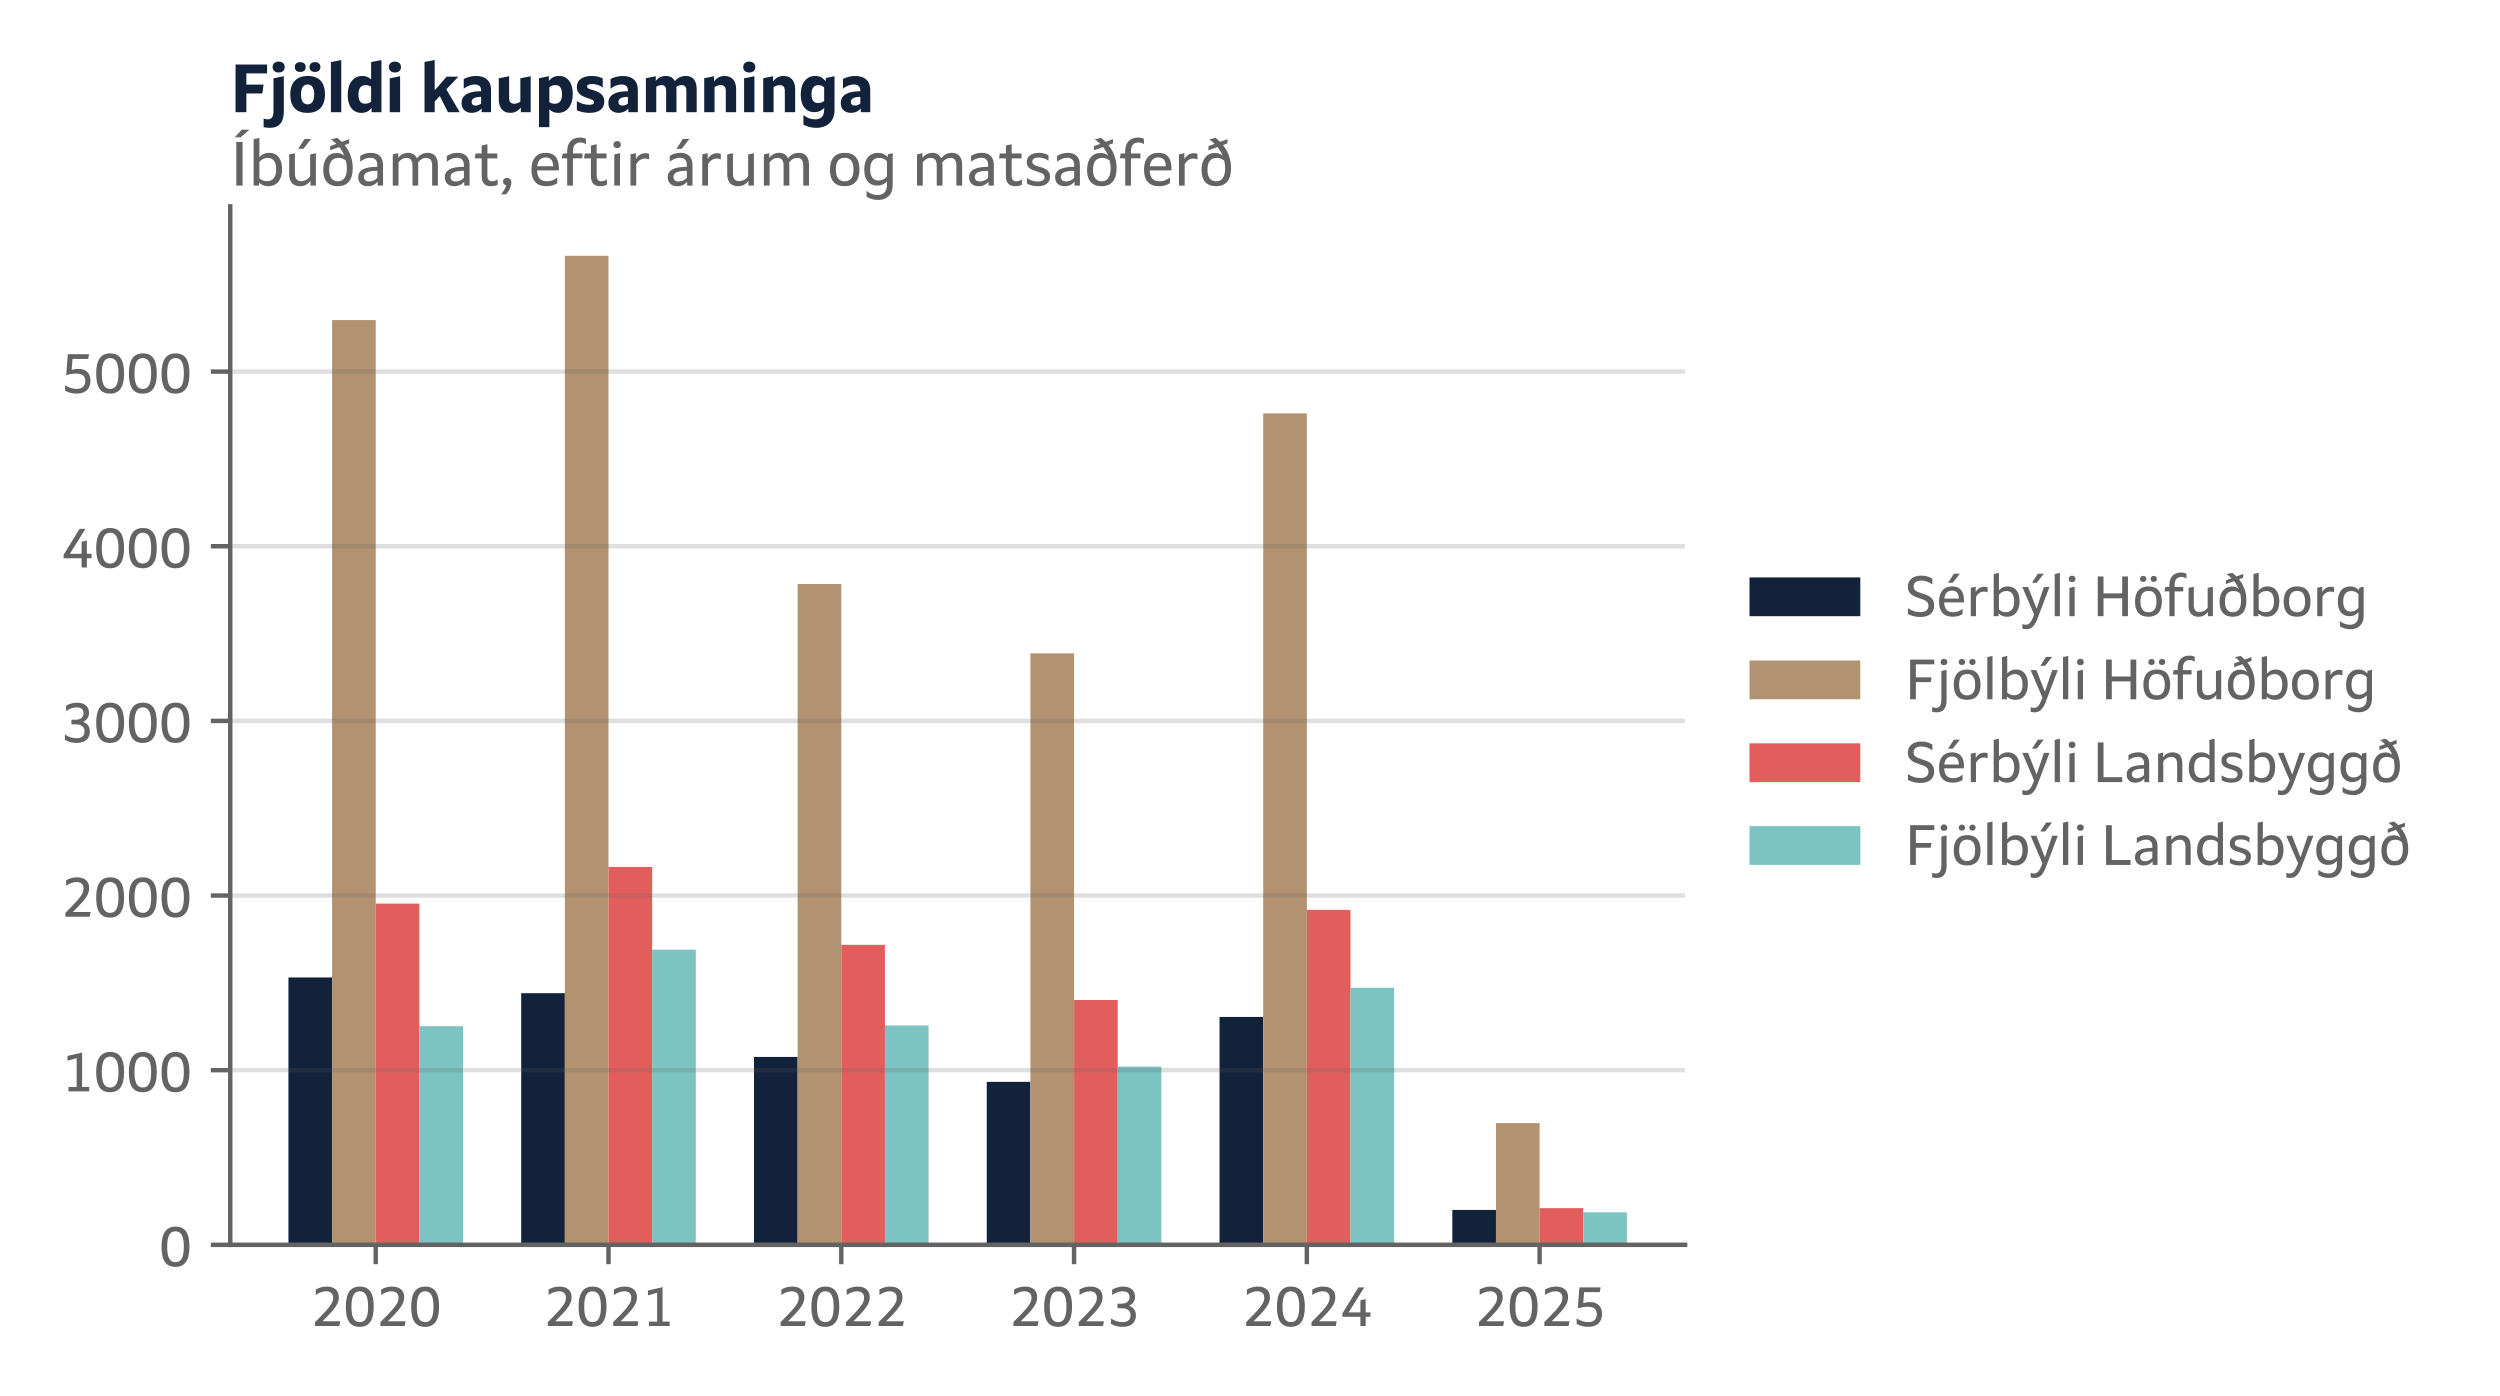 <?xml version="1.0" encoding="utf-8" standalone="no"?>
<!DOCTYPE svg PUBLIC "-//W3C//DTD SVG 1.1//EN"
  "http://www.w3.org/Graphics/SVG/1.1/DTD/svg11.dtd">
<svg xmlns:xlink="http://www.w3.org/1999/xlink" width="451.274pt" height="252pt" viewBox="0 0 451.274 252" xmlns="http://www.w3.org/2000/svg" version="1.1">
 <defs>
  <style type="text/css">*{stroke-linejoin: round; stroke-linecap: butt}</style>
 </defs>
 <g id="figure_1">
  <g id="patch_1">
   <path d="M 0 252 
L 451.274 252 
L 451.274 0 
L 0 0 
z
" style="fill: #ffffff"/>
  </g>
  <g id="axes_1">
   <g id="patch_2">
    <path d="M 41.56 224.705 
L 304.177 224.705 
L 304.177 37.25 
L 41.56 37.25 
z
" style="fill: #ffffff"/>
   </g>
   <g id="patch_3">
    <path d="M 52.065 224.705 
L 59.943 224.705 
L 59.943 176.44 
L 52.065 176.44 
z
" clip-path="url(#p826e4d3d9c)" style="fill: #11223a"/>
   </g>
   <g id="patch_4">
    <path d="M 94.083 224.705 
L 101.962 224.705 
L 101.962 179.277 
L 94.083 179.277 
z
" clip-path="url(#p826e4d3d9c)" style="fill: #11223a"/>
   </g>
   <g id="patch_5">
    <path d="M 136.102 224.705 
L 143.981 224.705 
L 143.981 190.784 
L 136.102 190.784 
z
" clip-path="url(#p826e4d3d9c)" style="fill: #11223a"/>
   </g>
   <g id="patch_6">
    <path d="M 178.121 224.705 
L 185.999 224.705 
L 185.999 195.292 
L 178.121 195.292 
z
" clip-path="url(#p826e4d3d9c)" style="fill: #11223a"/>
   </g>
   <g id="patch_7">
    <path d="M 220.14 224.705 
L 228.018 224.705 
L 228.018 183.564 
L 220.14 183.564 
z
" clip-path="url(#p826e4d3d9c)" style="fill: #11223a"/>
   </g>
   <g id="patch_8">
    <path d="M 262.158 224.705 
L 270.037 224.705 
L 270.037 218.4 
L 262.158 218.4 
z
" clip-path="url(#p826e4d3d9c)" style="fill: #11223a"/>
   </g>
   <g id="patch_9">
    <path d="M 59.943 224.705 
L 67.822 224.705 
L 67.822 57.778 
L 59.943 57.778 
z
" clip-path="url(#p826e4d3d9c)" style="fill: #b39271"/>
   </g>
   <g id="patch_10">
    <path d="M 101.962 224.705 
L 109.84 224.705 
L 109.84 46.176 
L 101.962 46.176 
z
" clip-path="url(#p826e4d3d9c)" style="fill: #b39271"/>
   </g>
   <g id="patch_11">
    <path d="M 143.981 224.705 
L 151.859 224.705 
L 151.859 105.413 
L 143.981 105.413 
z
" clip-path="url(#p826e4d3d9c)" style="fill: #b39271"/>
   </g>
   <g id="patch_12">
    <path d="M 185.999 224.705 
L 193.878 224.705 
L 193.878 117.928 
L 185.999 117.928 
z
" clip-path="url(#p826e4d3d9c)" style="fill: #b39271"/>
   </g>
   <g id="patch_13">
    <path d="M 228.018 224.705 
L 235.897 224.705 
L 235.897 74.612 
L 228.018 74.612 
z
" clip-path="url(#p826e4d3d9c)" style="fill: #b39271"/>
   </g>
   <g id="patch_14">
    <path d="M 270.037 224.705 
L 277.915 224.705 
L 277.915 202.732 
L 270.037 202.732 
z
" clip-path="url(#p826e4d3d9c)" style="fill: #b39271"/>
   </g>
   <g id="patch_15">
    <path d="M 67.822 224.705 
L 75.7 224.705 
L 75.7 163.104 
L 67.822 163.104 
z
" clip-path="url(#p826e4d3d9c)" style="fill: #e25e5c"/>
   </g>
   <g id="patch_16">
    <path d="M 109.84 224.705 
L 117.719 224.705 
L 117.719 156.484 
L 109.84 156.484 
z
" clip-path="url(#p826e4d3d9c)" style="fill: #e25e5c"/>
   </g>
   <g id="patch_17">
    <path d="M 151.859 224.705 
L 159.738 224.705 
L 159.738 170.544 
L 151.859 170.544 
z
" clip-path="url(#p826e4d3d9c)" style="fill: #e25e5c"/>
   </g>
   <g id="patch_18">
    <path d="M 193.878 224.705 
L 201.756 224.705 
L 201.756 180.506 
L 193.878 180.506 
z
" clip-path="url(#p826e4d3d9c)" style="fill: #e25e5c"/>
   </g>
   <g id="patch_19">
    <path d="M 235.897 224.705 
L 243.775 224.705 
L 243.775 164.239 
L 235.897 164.239 
z
" clip-path="url(#p826e4d3d9c)" style="fill: #e25e5c"/>
   </g>
   <g id="patch_20">
    <path d="M 277.915 224.705 
L 285.794 224.705 
L 285.794 218.085 
L 277.915 218.085 
z
" clip-path="url(#p826e4d3d9c)" style="fill: #e25e5c"/>
   </g>
   <g id="patch_21">
    <path d="M 75.7 224.705 
L 83.579 224.705 
L 83.579 185.235 
L 75.7 185.235 
z
" clip-path="url(#p826e4d3d9c)" style="fill: #7cc3c2"/>
   </g>
   <g id="patch_22">
    <path d="M 117.719 224.705 
L 125.597 224.705 
L 125.597 171.427 
L 117.719 171.427 
z
" clip-path="url(#p826e4d3d9c)" style="fill: #7cc3c2"/>
   </g>
   <g id="patch_23">
    <path d="M 159.738 224.705 
L 167.616 224.705 
L 167.616 185.109 
L 159.738 185.109 
z
" clip-path="url(#p826e4d3d9c)" style="fill: #7cc3c2"/>
   </g>
   <g id="patch_24">
    <path d="M 201.756 224.705 
L 209.635 224.705 
L 209.635 192.518 
L 201.756 192.518 
z
" clip-path="url(#p826e4d3d9c)" style="fill: #7cc3c2"/>
   </g>
   <g id="patch_25">
    <path d="M 243.775 224.705 
L 251.654 224.705 
L 251.654 178.3 
L 243.775 178.3 
z
" clip-path="url(#p826e4d3d9c)" style="fill: #7cc3c2"/>
   </g>
   <g id="patch_26">
    <path d="M 285.794 224.705 
L 293.672 224.705 
L 293.672 218.841 
L 285.794 218.841 
z
" clip-path="url(#p826e4d3d9c)" style="fill: #7cc3c2"/>
   </g>
   <g id="matplotlib.axis_1">
    <g id="xtick_1">
     <g id="line2d_1">
      <defs>
       <path id="mf4b6a0bb3c" d="M 0 0 
L 0 3.5 
" style="stroke: #636363; stroke-width: 0.8"/>
      </defs>
      <g>
       <use xlink:href="#mf4b6a0bb3c" x="67.822" y="224.705" style="fill: #636363; stroke: #636363; stroke-width: 0.8"/>
      </g>
     </g>
     <g id="text_1">
      <!-- 2020 -->
      <g style="fill: #636363" transform="translate(56.022 239.355) scale(0.1 -0.1)">
       <defs>
        <path id="Setimo-Regular-32" d="M 3213 3238 
Q 3213 2893 3062 2553 
Q 2912 2214 2525 1750 
Q 2138 1286 1363 531 
L 3366 531 
L 3270 0 
L 531 0 
L 531 442 
Q 1370 1274 1795 1747 
Q 2221 2221 2397 2541 
Q 2573 2861 2573 3194 
Q 2573 3539 2365 3728 
Q 2157 3917 1779 3917 
Q 1498 3917 1190 3805 
Q 883 3693 614 3494 
L 614 4115 
Q 1184 4448 1843 4448 
Q 2496 4448 2854 4131 
Q 3213 3814 3213 3238 
z
" transform="scale(0.016)"/>
        <path id="Setimo-Regular-30" d="M 3462 2176 
Q 3462 1030 3072 467 
Q 2682 -96 1882 -96 
Q 1069 -96 691 454 
Q 314 1005 314 2176 
Q 314 3322 707 3885 
Q 1101 4448 1894 4448 
Q 2701 4448 3081 3897 
Q 3462 3347 3462 2176 
z
M 2829 2176 
Q 2829 3072 2601 3494 
Q 2374 3917 1888 3917 
Q 1402 3917 1174 3494 
Q 947 3072 947 2176 
Q 947 1280 1174 857 
Q 1402 435 1888 435 
Q 2374 435 2601 857 
Q 2829 1280 2829 2176 
z
" transform="scale(0.016)"/>
       </defs>
       <use xlink:href="#Setimo-Regular-32"/>
       <use xlink:href="#Setimo-Regular-30" transform="translate(59 0)"/>
       <use xlink:href="#Setimo-Regular-32" transform="translate(118 0)"/>
       <use xlink:href="#Setimo-Regular-30" transform="translate(177 0)"/>
      </g>
     </g>
    </g>
    <g id="xtick_2">
     <g id="line2d_2">
      <g>
       <use xlink:href="#mf4b6a0bb3c" x="109.84" y="224.705" style="fill: #636363; stroke: #636363; stroke-width: 0.8"/>
      </g>
     </g>
     <g id="text_2">
      <!-- 2021 -->
      <g style="fill: #636363" transform="translate(98.04 239.355) scale(0.1 -0.1)">
       <defs>
        <path id="Setimo-Regular-31" d="M 762 4000 
L 2413 4384 
L 2413 493 
L 3213 493 
L 3213 0 
L 877 0 
L 877 493 
L 1798 493 
L 1798 3750 
L 762 3456 
L 762 4000 
z
" transform="scale(0.016)"/>
       </defs>
       <use xlink:href="#Setimo-Regular-32"/>
       <use xlink:href="#Setimo-Regular-30" transform="translate(59 0)"/>
       <use xlink:href="#Setimo-Regular-32" transform="translate(118 0)"/>
       <use xlink:href="#Setimo-Regular-31" transform="translate(177 0)"/>
      </g>
     </g>
    </g>
    <g id="xtick_3">
     <g id="line2d_3">
      <g>
       <use xlink:href="#mf4b6a0bb3c" x="151.859" y="224.705" style="fill: #636363; stroke: #636363; stroke-width: 0.8"/>
      </g>
     </g>
     <g id="text_3">
      <!-- 2022 -->
      <g style="fill: #636363" transform="translate(140.059 239.355) scale(0.1 -0.1)">
       <use xlink:href="#Setimo-Regular-32"/>
       <use xlink:href="#Setimo-Regular-30" transform="translate(59 0)"/>
       <use xlink:href="#Setimo-Regular-32" transform="translate(118 0)"/>
       <use xlink:href="#Setimo-Regular-32" transform="translate(177 0)"/>
      </g>
     </g>
    </g>
    <g id="xtick_4">
     <g id="line2d_4">
      <g>
       <use xlink:href="#mf4b6a0bb3c" x="193.878" y="224.705" style="fill: #636363; stroke: #636363; stroke-width: 0.8"/>
      </g>
     </g>
     <g id="text_4">
      <!-- 2023 -->
      <g style="fill: #636363" transform="translate(182.078 239.355) scale(0.1 -0.1)">
       <defs>
        <path id="Setimo-Regular-33" d="M 3194 3302 
Q 3194 2605 2522 2285 
Q 3290 2010 3290 1190 
Q 3290 582 2890 243 
Q 2490 -96 1773 -96 
Q 1075 -96 474 243 
L 474 864 
Q 730 666 1085 550 
Q 1440 435 1786 435 
Q 2221 435 2454 633 
Q 2688 832 2688 1203 
Q 2688 1581 2438 1789 
Q 2189 1997 1722 1997 
L 1210 1997 
L 1210 2522 
L 1658 2522 
Q 2093 2522 2333 2714 
Q 2573 2906 2573 3258 
Q 2573 3578 2371 3747 
Q 2170 3917 1786 3917 
Q 1485 3917 1181 3808 
Q 877 3699 608 3488 
L 608 4109 
Q 1229 4448 1850 4448 
Q 2470 4448 2832 4141 
Q 3194 3834 3194 3302 
z
" transform="scale(0.016)"/>
       </defs>
       <use xlink:href="#Setimo-Regular-32"/>
       <use xlink:href="#Setimo-Regular-30" transform="translate(59 0)"/>
       <use xlink:href="#Setimo-Regular-32" transform="translate(118 0)"/>
       <use xlink:href="#Setimo-Regular-33" transform="translate(177 0)"/>
      </g>
     </g>
    </g>
    <g id="xtick_5">
     <g id="line2d_5">
      <g>
       <use xlink:href="#mf4b6a0bb3c" x="235.897" y="224.705" style="fill: #636363; stroke: #636363; stroke-width: 0.8"/>
      </g>
     </g>
     <g id="text_5">
      <!-- 2024 -->
      <g style="fill: #636363" transform="translate(224.097 239.355) scale(0.1 -0.1)">
       <defs>
        <path id="Setimo-Regular-34" d="M 2950 1536 
L 3482 1536 
L 3482 1037 
L 2950 1037 
L 2950 0 
L 2355 0 
L 2355 1037 
L 326 1037 
L 326 1421 
L 2125 4352 
L 2790 4352 
L 1030 1536 
L 2355 1536 
L 2355 2899 
L 2950 3034 
L 2950 1536 
z
" transform="scale(0.016)"/>
       </defs>
       <use xlink:href="#Setimo-Regular-32"/>
       <use xlink:href="#Setimo-Regular-30" transform="translate(59 0)"/>
       <use xlink:href="#Setimo-Regular-32" transform="translate(118 0)"/>
       <use xlink:href="#Setimo-Regular-34" transform="translate(177 0)"/>
      </g>
     </g>
    </g>
    <g id="xtick_6">
     <g id="line2d_6">
      <g>
       <use xlink:href="#mf4b6a0bb3c" x="277.915" y="224.705" style="fill: #636363; stroke: #636363; stroke-width: 0.8"/>
      </g>
     </g>
     <g id="text_6">
      <!-- 2025 -->
      <g style="fill: #636363" transform="translate(266.115 239.355) scale(0.1 -0.1)">
       <defs>
        <path id="Setimo-Regular-35" d="M 1331 3821 
L 1235 2579 
Q 1600 2701 1971 2701 
Q 2637 2701 2995 2352 
Q 3354 2003 3354 1357 
Q 3354 666 2944 285 
Q 2534 -96 1792 -96 
Q 1094 -96 493 237 
L 493 858 
Q 774 659 1113 547 
Q 1453 435 1792 435 
Q 2266 435 2515 668 
Q 2765 902 2765 1338 
Q 2765 1760 2515 1965 
Q 2266 2170 1754 2170 
Q 1498 2170 1190 2122 
Q 883 2074 621 1990 
L 800 4352 
L 3200 4352 
L 3098 3821 
L 1331 3821 
z
" transform="scale(0.016)"/>
       </defs>
       <use xlink:href="#Setimo-Regular-32"/>
       <use xlink:href="#Setimo-Regular-30" transform="translate(59 0)"/>
       <use xlink:href="#Setimo-Regular-32" transform="translate(118 0)"/>
       <use xlink:href="#Setimo-Regular-35" transform="translate(177 0)"/>
      </g>
     </g>
    </g>
   </g>
   <g id="matplotlib.axis_2">
    <g id="ytick_1">
     <g id="line2d_7">
      <path d="M 41.56 224.705 
L 304.177 224.705 
" clip-path="url(#p826e4d3d9c)" style="fill: none; stroke: #636363; stroke-opacity: 0.2; stroke-width: 0.8; stroke-linecap: square"/>
     </g>
     <g id="line2d_8">
      <defs>
       <path id="m8855399bc4" d="M 0 0 
L -3.5 0 
" style="stroke: #636363; stroke-width: 0.8"/>
      </defs>
      <g>
       <use xlink:href="#m8855399bc4" x="41.56" y="224.705" style="fill: #636363; stroke: #636363; stroke-width: 0.8"/>
      </g>
     </g>
     <g id="text_7">
      <!-- 0 -->
      <g style="fill: #636363" transform="translate(28.66 228.53) scale(0.1 -0.1)">
       <use xlink:href="#Setimo-Regular-30"/>
      </g>
     </g>
    </g>
    <g id="ytick_2">
     <g id="line2d_9">
      <path d="M 41.56 193.18 
L 304.177 193.18 
" clip-path="url(#p826e4d3d9c)" style="fill: none; stroke: #636363; stroke-opacity: 0.2; stroke-width: 0.8; stroke-linecap: square"/>
     </g>
     <g id="line2d_10">
      <g>
       <use xlink:href="#m8855399bc4" x="41.56" y="193.18" style="fill: #636363; stroke: #636363; stroke-width: 0.8"/>
      </g>
     </g>
     <g id="text_8">
      <!-- 1000 -->
      <g style="fill: #636363" transform="translate(10.96 197.005) scale(0.1 -0.1)">
       <use xlink:href="#Setimo-Regular-31"/>
       <use xlink:href="#Setimo-Regular-30" transform="translate(59 0)"/>
       <use xlink:href="#Setimo-Regular-30" transform="translate(118 0)"/>
       <use xlink:href="#Setimo-Regular-30" transform="translate(177 0)"/>
      </g>
     </g>
    </g>
    <g id="ytick_3">
     <g id="line2d_11">
      <path d="M 41.56 161.654 
L 304.177 161.654 
" clip-path="url(#p826e4d3d9c)" style="fill: none; stroke: #636363; stroke-opacity: 0.2; stroke-width: 0.8; stroke-linecap: square"/>
     </g>
     <g id="line2d_12">
      <g>
       <use xlink:href="#m8855399bc4" x="41.56" y="161.654" style="fill: #636363; stroke: #636363; stroke-width: 0.8"/>
      </g>
     </g>
     <g id="text_9">
      <!-- 2000 -->
      <g style="fill: #636363" transform="translate(10.96 165.479) scale(0.1 -0.1)">
       <use xlink:href="#Setimo-Regular-32"/>
       <use xlink:href="#Setimo-Regular-30" transform="translate(59 0)"/>
       <use xlink:href="#Setimo-Regular-30" transform="translate(118 0)"/>
       <use xlink:href="#Setimo-Regular-30" transform="translate(177 0)"/>
      </g>
     </g>
    </g>
    <g id="ytick_4">
     <g id="line2d_13">
      <path d="M 41.56 130.129 
L 304.177 130.129 
" clip-path="url(#p826e4d3d9c)" style="fill: none; stroke: #636363; stroke-opacity: 0.2; stroke-width: 0.8; stroke-linecap: square"/>
     </g>
     <g id="line2d_14">
      <g>
       <use xlink:href="#m8855399bc4" x="41.56" y="130.129" style="fill: #636363; stroke: #636363; stroke-width: 0.8"/>
      </g>
     </g>
     <g id="text_10">
      <!-- 3000 -->
      <g style="fill: #636363" transform="translate(10.96 133.954) scale(0.1 -0.1)">
       <use xlink:href="#Setimo-Regular-33"/>
       <use xlink:href="#Setimo-Regular-30" transform="translate(59 0)"/>
       <use xlink:href="#Setimo-Regular-30" transform="translate(118 0)"/>
       <use xlink:href="#Setimo-Regular-30" transform="translate(177 0)"/>
      </g>
     </g>
    </g>
    <g id="ytick_5">
     <g id="line2d_15">
      <path d="M 41.56 98.603 
L 304.177 98.603 
" clip-path="url(#p826e4d3d9c)" style="fill: none; stroke: #636363; stroke-opacity: 0.2; stroke-width: 0.8; stroke-linecap: square"/>
     </g>
     <g id="line2d_16">
      <g>
       <use xlink:href="#m8855399bc4" x="41.56" y="98.603" style="fill: #636363; stroke: #636363; stroke-width: 0.8"/>
      </g>
     </g>
     <g id="text_11">
      <!-- 4000 -->
      <g style="fill: #636363" transform="translate(10.96 102.428) scale(0.1 -0.1)">
       <use xlink:href="#Setimo-Regular-34"/>
       <use xlink:href="#Setimo-Regular-30" transform="translate(59 0)"/>
       <use xlink:href="#Setimo-Regular-30" transform="translate(118 0)"/>
       <use xlink:href="#Setimo-Regular-30" transform="translate(177 0)"/>
      </g>
     </g>
    </g>
    <g id="ytick_6">
     <g id="line2d_17">
      <path d="M 41.56 67.078 
L 304.177 67.078 
" clip-path="url(#p826e4d3d9c)" style="fill: none; stroke: #636363; stroke-opacity: 0.2; stroke-width: 0.8; stroke-linecap: square"/>
     </g>
     <g id="line2d_18">
      <g>
       <use xlink:href="#m8855399bc4" x="41.56" y="67.078" style="fill: #636363; stroke: #636363; stroke-width: 0.8"/>
      </g>
     </g>
     <g id="text_12">
      <!-- 5000 -->
      <g style="fill: #636363" transform="translate(10.96 70.903) scale(0.1 -0.1)">
       <use xlink:href="#Setimo-Regular-35"/>
       <use xlink:href="#Setimo-Regular-30" transform="translate(59 0)"/>
       <use xlink:href="#Setimo-Regular-30" transform="translate(118 0)"/>
       <use xlink:href="#Setimo-Regular-30" transform="translate(177 0)"/>
      </g>
     </g>
    </g>
   </g>
   <g id="patch_27">
    <path d="M 41.56 224.705 
L 41.56 37.25 
" style="fill: none; stroke: #636363; stroke-width: 0.8; stroke-linejoin: miter; stroke-linecap: square"/>
   </g>
   <g id="patch_28">
    <path d="M 41.56 224.705 
L 304.177 224.705 
" style="fill: none; stroke: #636363; stroke-width: 0.8; stroke-linejoin: miter; stroke-linecap: square"/>
   </g>
   <g id="text_13">
    <!-- Íbúðamat, eftir árum og matsaðferð -->
    <g style="fill: #636363" transform="translate(41.56 33.501) scale(0.11 -0.11)">
     <defs>
      <path id="Setimo-Regular-cd" d="M 1267 4480 
L 1267 0 
L 621 0 
L 621 4480 
L 1267 4480 
z
M 467 4954 
L 1171 5734 
L 1965 5734 
L 1075 4954 
L 467 4954 
z
" transform="scale(0.016)"/>
      <path id="Setimo-Regular-62" d="M 2054 -64 
Q 1779 -64 1532 32 
Q 1286 128 1114 307 
L 1114 0 
L 557 0 
L 557 4762 
L 1146 4896 
L 1146 2906 
Q 1523 3360 2144 3360 
Q 2771 3360 3123 2921 
Q 3475 2483 3475 1696 
Q 3475 870 3097 403 
Q 2720 -64 2054 -64 
z
M 2003 2842 
Q 1747 2842 1526 2733 
Q 1306 2624 1146 2419 
L 1146 749 
Q 1459 454 1920 454 
Q 2387 454 2627 758 
Q 2867 1062 2867 1658 
Q 2867 2234 2646 2538 
Q 2426 2842 2003 2842 
z
" transform="scale(0.016)"/>
      <path id="Setimo-Regular-fa" d="M 2707 0 
L 2707 486 
Q 2298 -64 1632 -64 
Q 1094 -64 809 259 
Q 525 582 525 1184 
L 525 3194 
L 1114 3322 
L 1114 1254 
Q 1114 454 1754 454 
Q 2016 454 2256 582 
Q 2496 710 2675 947 
L 2675 3194 
L 3264 3322 
L 3264 0 
L 2707 0 
z
M 1453 3776 
L 2106 4787 
L 2784 4787 
L 1990 3776 
L 1453 3776 
z
" transform="scale(0.016)"/>
      <path id="Setimo-Regular-f0" d="M 998 4051 
L 1632 4282 
Q 1395 4518 1075 4749 
L 1722 4896 
Q 2010 4678 2189 4486 
L 2950 4762 
L 2950 4333 
L 2483 4160 
Q 3315 3123 3315 1786 
Q 3315 877 2921 406 
Q 2528 -64 1773 -64 
Q 1050 -64 669 365 
Q 288 794 288 1600 
Q 288 2413 659 2880 
Q 1030 3347 1677 3347 
Q 2138 3347 2451 3072 
Q 2266 3526 1926 3955 
L 998 3622 
L 998 4051 
z
M 2707 1760 
Q 2707 2150 2618 2547 
Q 2298 2842 1856 2842 
Q 1382 2842 1139 2538 
Q 896 2234 896 1632 
Q 896 1056 1123 749 
Q 1350 442 1786 442 
Q 2240 442 2473 778 
Q 2707 1114 2707 1760 
z
" transform="scale(0.016)"/>
      <path id="Setimo-Regular-61" d="M 320 851 
Q 320 1402 800 1664 
Q 1280 1926 2278 1926 
L 2278 2112 
Q 2278 2470 2096 2662 
Q 1914 2854 1568 2854 
Q 1306 2854 1027 2745 
Q 749 2637 525 2445 
L 525 3040 
Q 1011 3360 1619 3360 
Q 2208 3360 2534 3040 
Q 2861 2720 2861 2131 
L 2861 0 
L 2310 0 
L 2310 416 
Q 2144 186 1878 61 
Q 1613 -64 1299 -64 
Q 845 -64 582 182 
Q 320 429 320 851 
z
M 1440 422 
Q 1683 422 1907 524 
Q 2131 627 2278 806 
L 2278 1517 
Q 1568 1517 1238 1366 
Q 909 1216 909 890 
Q 909 666 1046 544 
Q 1184 422 1440 422 
z
" transform="scale(0.016)"/>
      <path id="Setimo-Regular-6d" d="M 2131 3360 
Q 2451 3360 2684 3213 
Q 2918 3066 3040 2784 
Q 3443 3360 4141 3360 
Q 4646 3360 4915 3037 
Q 5184 2714 5184 2112 
L 5184 0 
L 4595 0 
L 4595 2042 
Q 4595 2842 3981 2842 
Q 3738 2842 3523 2720 
Q 3309 2598 3149 2368 
Q 3168 2234 3168 2112 
L 3168 0 
L 2579 0 
L 2579 2042 
Q 2579 2842 1958 2842 
Q 1728 2842 1520 2726 
Q 1312 2611 1146 2387 
L 1146 0 
L 557 0 
L 557 3200 
L 1114 3328 
L 1114 2842 
Q 1498 3360 2131 3360 
z
" transform="scale(0.016)"/>
      <path id="Setimo-Regular-74" d="M 166 3296 
L 794 3296 
L 794 4109 
L 1382 4243 
L 1382 3296 
L 2394 3296 
L 2394 2790 
L 1382 2790 
L 1382 1030 
Q 1382 736 1494 589 
Q 1606 442 1850 442 
Q 2010 442 2163 496 
Q 2317 550 2432 640 
L 2432 90 
Q 2125 -64 1747 -64 
Q 794 -64 794 966 
L 794 2790 
L 83 2790 
L 166 3296 
z
" transform="scale(0.016)"/>
      <path id="Setimo-Regular-2c" d="M 147 -896 
Q 582 -378 685 45 
Q 538 51 445 153 
Q 352 256 352 416 
Q 352 582 461 681 
Q 570 781 755 781 
Q 966 781 1084 653 
Q 1203 525 1203 294 
Q 1203 19 1049 -323 
Q 896 -666 666 -896 
L 147 -896 
z
" transform="scale(0.016)"/>
      <path id="Setimo-Regular-20" transform="scale(0.016)"/>
      <path id="Setimo-Regular-65" d="M 870 1555 
Q 896 979 1145 710 
Q 1395 442 1894 442 
Q 2470 442 2944 832 
L 2944 243 
Q 2464 -64 1837 -64 
Q 1075 -64 681 365 
Q 288 794 288 1626 
Q 288 2464 672 2912 
Q 1056 3360 1773 3360 
Q 2432 3360 2768 2960 
Q 3104 2560 3104 1779 
Q 3104 1600 3098 1555 
L 870 1555 
z
M 1754 2886 
Q 992 2886 883 1984 
L 2528 1984 
Q 2509 2445 2320 2665 
Q 2131 2886 1754 2886 
z
" transform="scale(0.016)"/>
      <path id="Setimo-Regular-66" d="M 186 3296 
L 646 3296 
L 646 3533 
Q 646 4186 995 4557 
Q 1344 4928 1946 4928 
Q 2298 4928 2566 4794 
L 2566 4237 
Q 2310 4422 1984 4422 
Q 1626 4422 1430 4192 
Q 1235 3962 1235 3533 
L 1235 3296 
L 2208 3296 
L 2208 2797 
L 1235 2797 
L 1235 0 
L 646 0 
L 646 2797 
L 96 2797 
L 186 3296 
z
" transform="scale(0.016)"/>
      <path id="Setimo-Regular-69" d="M 851 3846 
Q 678 3846 576 3942 
Q 474 4038 474 4205 
Q 474 4371 576 4470 
Q 678 4570 851 4570 
Q 1024 4570 1129 4470 
Q 1235 4371 1235 4205 
Q 1235 4038 1129 3942 
Q 1024 3846 851 3846 
z
M 557 3194 
L 1146 3328 
L 1146 0 
L 557 0 
L 557 3194 
z
" transform="scale(0.016)"/>
      <path id="Setimo-Regular-72" d="M 557 3200 
L 1114 3328 
L 1114 2733 
Q 1478 3322 2099 3322 
Q 2304 3322 2458 3258 
L 2458 2682 
Q 2266 2778 2035 2778 
Q 1766 2778 1539 2627 
Q 1312 2477 1146 2195 
L 1146 0 
L 557 0 
L 557 3200 
z
" transform="scale(0.016)"/>
      <path id="Setimo-Regular-e1" d="M 320 851 
Q 320 1402 800 1664 
Q 1280 1926 2278 1926 
L 2278 2112 
Q 2278 2470 2096 2662 
Q 1914 2854 1568 2854 
Q 1306 2854 1027 2745 
Q 749 2637 525 2445 
L 525 3040 
Q 1011 3360 1619 3360 
Q 2208 3360 2534 3040 
Q 2861 2720 2861 2131 
L 2861 0 
L 2310 0 
L 2310 416 
Q 2144 186 1878 61 
Q 1613 -64 1299 -64 
Q 845 -64 582 182 
Q 320 429 320 851 
z
M 1440 422 
Q 1683 422 1907 524 
Q 2131 627 2278 806 
L 2278 1517 
Q 1568 1517 1238 1366 
Q 909 1216 909 890 
Q 909 666 1046 544 
Q 1184 422 1440 422 
z
M 1216 3776 
L 1869 4787 
L 2547 4787 
L 1754 3776 
L 1216 3776 
z
" transform="scale(0.016)"/>
      <path id="Setimo-Regular-75" d="M 2707 0 
L 2707 486 
Q 2298 -64 1632 -64 
Q 1094 -64 809 259 
Q 525 582 525 1184 
L 525 3194 
L 1114 3322 
L 1114 1254 
Q 1114 454 1754 454 
Q 2016 454 2256 582 
Q 2496 710 2675 947 
L 2675 3194 
L 3264 3322 
L 3264 0 
L 2707 0 
z
" transform="scale(0.016)"/>
      <path id="Setimo-Regular-6f" d="M 3315 1645 
Q 3315 813 2924 374 
Q 2534 -64 1792 -64 
Q 1050 -64 669 368 
Q 288 800 288 1645 
Q 288 2477 678 2918 
Q 1069 3360 1811 3360 
Q 2554 3360 2934 2928 
Q 3315 2496 3315 1645 
z
M 896 1651 
Q 896 442 1798 442 
Q 2707 442 2707 1651 
Q 2707 2854 1805 2854 
Q 896 2854 896 1651 
z
" transform="scale(0.016)"/>
      <path id="Setimo-Regular-67" d="M 1709 3360 
Q 2003 3360 2259 3241 
Q 2515 3123 2682 2912 
L 2707 3213 
L 3206 3328 
L 3206 51 
Q 3206 -666 2806 -1069 
Q 2406 -1472 1696 -1472 
Q 1382 -1472 1078 -1385 
Q 774 -1299 525 -1139 
L 525 -544 
Q 762 -749 1059 -857 
Q 1357 -966 1658 -966 
Q 2118 -966 2368 -697 
Q 2618 -429 2618 58 
L 2618 454 
Q 2246 0 1626 0 
Q 992 0 640 429 
Q 288 858 288 1632 
Q 288 2445 662 2902 
Q 1037 3360 1709 3360 
z
M 1766 518 
Q 2016 518 2237 627 
Q 2458 736 2618 934 
L 2618 2496 
Q 2291 2842 1837 2842 
Q 1370 2842 1133 2544 
Q 896 2246 896 1670 
Q 896 1107 1120 812 
Q 1344 518 1766 518 
z
" transform="scale(0.016)"/>
      <path id="Setimo-Regular-73" d="M 864 2458 
Q 864 2304 963 2208 
Q 1062 2112 1225 2048 
Q 1389 1984 1584 1933 
Q 1779 1882 1971 1811 
Q 2163 1741 2326 1632 
Q 2490 1523 2589 1350 
Q 2688 1178 2688 915 
Q 2688 448 2355 192 
Q 2022 -64 1421 -64 
Q 800 -64 320 211 
L 320 781 
Q 531 614 832 515 
Q 1133 416 1434 416 
Q 1760 416 1942 537 
Q 2125 659 2125 870 
Q 2125 1030 2025 1132 
Q 1926 1235 1763 1302 
Q 1600 1370 1408 1427 
Q 1216 1485 1021 1552 
Q 826 1619 662 1724 
Q 499 1830 400 1993 
Q 301 2157 301 2406 
Q 301 2854 633 3107 
Q 966 3360 1555 3360 
Q 2125 3360 2528 3104 
L 2528 2534 
Q 2336 2701 2080 2790 
Q 1824 2880 1530 2880 
Q 1210 2880 1037 2768 
Q 864 2656 864 2458 
z
" transform="scale(0.016)"/>
     </defs>
     <use xlink:href="#Setimo-Regular-cd"/>
     <use xlink:href="#Setimo-Regular-62" transform="translate(29.5 0)"/>
     <use xlink:href="#Setimo-Regular-fa" transform="translate(88.3 0)"/>
     <use xlink:href="#Setimo-Regular-f0" transform="translate(148 0)"/>
     <use xlink:href="#Setimo-Regular-61" transform="translate(204.9 0)"/>
     <use xlink:href="#Setimo-Regular-6d" transform="translate(257.8 0)"/>
     <use xlink:href="#Setimo-Regular-61" transform="translate(347 0)"/>
     <use xlink:href="#Setimo-Regular-74" transform="translate(399.9 0)"/>
     <use xlink:href="#Setimo-Regular-2c" transform="translate(442 0)"/>
     <use xlink:href="#Setimo-Regular-20" transform="translate(466.1 0)"/>
     <use xlink:href="#Setimo-Regular-65" transform="translate(489.6 0)"/>
     <use xlink:href="#Setimo-Regular-66" transform="translate(542.6 0)"/>
     <use xlink:href="#Setimo-Regular-74" transform="translate(579.2 0)"/>
     <use xlink:href="#Setimo-Regular-69" transform="translate(621.3 0)"/>
     <use xlink:href="#Setimo-Regular-72" transform="translate(647.9 0)"/>
     <use xlink:href="#Setimo-Regular-20" transform="translate(689.3 0)"/>
     <use xlink:href="#Setimo-Regular-e1" transform="translate(712.8 0)"/>
     <use xlink:href="#Setimo-Regular-72" transform="translate(765.7 0)"/>
     <use xlink:href="#Setimo-Regular-75" transform="translate(807.1 0)"/>
     <use xlink:href="#Setimo-Regular-6d" transform="translate(866.8 0)"/>
     <use xlink:href="#Setimo-Regular-20" transform="translate(956 0)"/>
     <use xlink:href="#Setimo-Regular-6f" transform="translate(979.5 0)"/>
     <use xlink:href="#Setimo-Regular-67" transform="translate(1035.8 0)"/>
     <use xlink:href="#Setimo-Regular-20" transform="translate(1094.6 0)"/>
     <use xlink:href="#Setimo-Regular-6d" transform="translate(1118.1 0)"/>
     <use xlink:href="#Setimo-Regular-61" transform="translate(1207.3 0)"/>
     <use xlink:href="#Setimo-Regular-74" transform="translate(1260.2 0)"/>
     <use xlink:href="#Setimo-Regular-73" transform="translate(1302.3 0)"/>
     <use xlink:href="#Setimo-Regular-61" transform="translate(1348.5 0)"/>
     <use xlink:href="#Setimo-Regular-f0" transform="translate(1401.4 0)"/>
     <use xlink:href="#Setimo-Regular-66" transform="translate(1458.3 0)"/>
     <use xlink:href="#Setimo-Regular-65" transform="translate(1494.9 0)"/>
     <use xlink:href="#Setimo-Regular-72" transform="translate(1547.9 0)"/>
     <use xlink:href="#Setimo-Regular-f0" transform="translate(1589.3 0)"/>
    </g>
   </g>
   <g id="text_14">
    <!-- Fjöldi kaupsamninga -->
    <g style="fill: #11223a" transform="translate(41.56 20.25) scale(0.12 -0.12)">
     <defs>
      <path id="Setimo-Bold-46" d="M 1517 3648 
L 1517 2592 
L 3136 2592 
L 3014 1760 
L 1517 1760 
L 1517 0 
L 499 0 
L 499 4480 
L 3462 4480 
L 3462 3648 
L 1517 3648 
z
" transform="scale(0.016)"/>
      <path id="Setimo-Bold-6a" d="M 435 3187 
L 1408 3379 
L 1408 70 
Q 1408 -1472 77 -1472 
Q -205 -1472 -493 -1408 
L -493 -602 
Q -301 -672 -83 -672 
Q 179 -672 307 -483 
Q 435 -294 435 102 
L 435 3187 
z
M 922 3731 
Q 659 3731 505 3868 
Q 352 4006 352 4243 
Q 352 4480 505 4617 
Q 659 4755 922 4755 
Q 1184 4755 1337 4617 
Q 1491 4480 1491 4243 
Q 1491 4006 1337 3868 
Q 1184 3731 922 3731 
z
" transform="scale(0.016)"/>
      <path id="Setimo-Bold-f6" d="M 3475 1670 
Q 3475 838 3049 387 
Q 2624 -64 1830 -64 
Q 1030 -64 620 377 
Q 211 819 211 1670 
Q 211 2502 636 2953 
Q 1062 3405 1856 3405 
Q 2656 3405 3065 2963 
Q 3475 2522 3475 1670 
z
M 1222 1670 
Q 1222 1216 1382 976 
Q 1542 736 1843 736 
Q 2144 736 2304 976 
Q 2464 1216 2464 1670 
Q 2464 2125 2304 2365 
Q 2144 2605 1843 2605 
Q 1542 2605 1382 2365 
Q 1222 2125 1222 1670 
z
M 1152 3782 
Q 909 3782 774 3907 
Q 640 4032 640 4243 
Q 640 4454 774 4579 
Q 909 4704 1152 4704 
Q 1389 4704 1526 4582 
Q 1664 4461 1664 4243 
Q 1664 4026 1526 3904 
Q 1389 3782 1152 3782 
z
M 2535 3782 
Q 2298 3782 2160 3904 
Q 2023 4026 2023 4243 
Q 2023 4461 2160 4582 
Q 2298 4704 2535 4704 
Q 2778 4704 2912 4579 
Q 3047 4454 3047 4243 
Q 3047 4032 2912 3907 
Q 2778 3782 2535 3782 
z
" transform="scale(0.016)"/>
      <path id="Setimo-Bold-6c" d="M 1408 0 
L 435 0 
L 435 4717 
L 1408 4902 
L 1408 0 
z
" transform="scale(0.016)"/>
      <path id="Setimo-Bold-64" d="M 1594 3405 
Q 1843 3405 2041 3325 
Q 2240 3245 2413 3078 
L 2413 4717 
L 3386 4902 
L 3386 0 
L 2458 0 
L 2458 397 
Q 2266 160 2035 48 
Q 1805 -64 1510 -64 
Q 902 -64 556 381 
Q 211 826 211 1613 
Q 211 2438 585 2921 
Q 960 3405 1594 3405 
z
M 1843 794 
Q 2010 794 2163 848 
Q 2317 902 2413 992 
L 2413 2394 
Q 2323 2464 2185 2505 
Q 2048 2547 1901 2547 
Q 1222 2547 1222 1651 
Q 1222 794 1843 794 
z
" transform="scale(0.016)"/>
      <path id="Setimo-Bold-69" d="M 922 3731 
Q 659 3731 505 3868 
Q 352 4006 352 4243 
Q 352 4480 505 4617 
Q 659 4755 922 4755 
Q 1184 4755 1337 4617 
Q 1491 4480 1491 4243 
Q 1491 4006 1337 3868 
Q 1184 3731 922 3731 
z
M 435 3187 
L 1408 3379 
L 1408 0 
L 435 0 
L 435 3187 
z
" transform="scale(0.016)"/>
      <path id="Setimo-Bold-20" transform="scale(0.016)"/>
      <path id="Setimo-Bold-6b" d="M 1389 2048 
L 2509 3341 
L 3616 3341 
L 2483 2150 
L 3744 0 
L 2637 0 
L 1875 1517 
L 1389 1005 
L 1389 0 
L 435 0 
L 435 4723 
L 1389 4902 
L 1389 2048 
z
" transform="scale(0.016)"/>
      <path id="Setimo-Bold-61" d="M 243 858 
Q 243 1965 2080 1971 
L 2080 2067 
Q 2080 2323 1923 2464 
Q 1766 2605 1472 2605 
Q 1222 2605 947 2499 
Q 672 2394 448 2208 
L 448 3117 
Q 691 3251 995 3328 
Q 1299 3405 1606 3405 
Q 2278 3405 2646 3062 
Q 3014 2720 3014 2093 
L 3014 0 
L 2125 0 
L 2125 352 
Q 1952 147 1718 41 
Q 1485 -64 1210 -64 
Q 762 -64 502 185 
Q 243 435 243 858 
z
M 1568 621 
Q 1696 621 1833 669 
Q 1971 717 2080 800 
L 2080 1440 
Q 1190 1434 1190 966 
Q 1190 800 1286 710 
Q 1382 621 1568 621 
z
" transform="scale(0.016)"/>
      <path id="Setimo-Bold-75" d="M 2477 0 
L 2477 442 
Q 2278 186 2038 61 
Q 1798 -64 1491 -64 
Q 973 -64 688 262 
Q 403 589 403 1190 
L 403 3187 
L 1376 3379 
L 1376 1338 
Q 1376 794 1850 794 
Q 2003 794 2166 851 
Q 2330 909 2432 1005 
L 2432 3187 
L 3405 3379 
L 3405 0 
L 2477 0 
z
" transform="scale(0.016)"/>
      <path id="Setimo-Bold-70" d="M 2227 -64 
Q 1978 -64 1779 16 
Q 1581 96 1408 262 
L 1408 -1408 
L 435 -1408 
L 435 3194 
L 1363 3379 
L 1363 2944 
Q 1555 3181 1785 3293 
Q 2016 3405 2310 3405 
Q 2918 3405 3264 2960 
Q 3610 2515 3610 1728 
Q 3610 902 3235 419 
Q 2861 -64 2227 -64 
z
M 1978 2547 
Q 1811 2547 1657 2492 
Q 1504 2438 1408 2349 
L 1408 947 
Q 1498 877 1635 835 
Q 1773 794 1920 794 
Q 2598 794 2598 1690 
Q 2598 2547 1978 2547 
z
" transform="scale(0.016)"/>
      <path id="Setimo-Bold-73" d="M 1222 2413 
Q 1229 2298 1344 2230 
Q 1459 2163 1641 2112 
Q 1824 2061 2032 1990 
Q 2240 1920 2422 1805 
Q 2605 1690 2720 1498 
Q 2835 1306 2842 1005 
Q 2842 493 2480 214 
Q 2118 -64 1440 -64 
Q 813 -64 262 179 
L 262 1043 
Q 493 883 803 787 
Q 1114 691 1414 691 
Q 1882 691 1882 928 
Q 1875 1050 1760 1126 
Q 1645 1203 1462 1264 
Q 1280 1325 1072 1395 
Q 864 1466 681 1581 
Q 499 1696 384 1885 
Q 269 2074 262 2362 
Q 262 2854 627 3129 
Q 992 3405 1664 3405 
Q 2246 3405 2694 3181 
L 2694 2317 
Q 2515 2470 2240 2560 
Q 1965 2650 1690 2650 
Q 1466 2650 1344 2589 
Q 1222 2528 1222 2413 
z
" transform="scale(0.016)"/>
      <path id="Setimo-Bold-6d" d="M 2298 3405 
Q 2912 3405 3155 2918 
Q 3565 3405 4179 3405 
Q 4685 3405 4947 3085 
Q 5210 2765 5210 2150 
L 5210 0 
L 4237 0 
L 4237 2003 
Q 4237 2285 4131 2416 
Q 4026 2547 3802 2547 
Q 3520 2547 3296 2374 
Q 3309 2253 3309 2150 
L 3309 0 
L 2336 0 
L 2336 2003 
Q 2336 2285 2230 2416 
Q 2125 2547 1901 2547 
Q 1632 2547 1408 2381 
L 1408 0 
L 435 0 
L 435 3194 
L 1363 3379 
L 1363 2944 
Q 1728 3405 2298 3405 
z
" transform="scale(0.016)"/>
      <path id="Setimo-Bold-6e" d="M 1363 3379 
L 1363 2899 
Q 1562 3155 1802 3280 
Q 2042 3405 2349 3405 
Q 2867 3405 3152 3078 
Q 3437 2752 3437 2150 
L 3437 0 
L 2464 0 
L 2464 2003 
Q 2464 2547 1990 2547 
Q 1837 2547 1673 2489 
Q 1510 2432 1408 2336 
L 1408 0 
L 435 0 
L 435 3194 
L 1363 3379 
z
" transform="scale(0.016)"/>
      <path id="Setimo-Bold-67" d="M 1574 3405 
Q 2195 3405 2534 2906 
L 2586 3219 
L 3386 3379 
L 3386 186 
Q 3386 -326 3174 -700 
Q 2963 -1075 2576 -1273 
Q 2189 -1472 1664 -1472 
Q 1005 -1472 461 -1171 
L 461 -262 
Q 960 -672 1562 -672 
Q 1997 -672 2205 -448 
Q 2413 -224 2413 237 
L 2413 403 
Q 2048 0 1498 0 
Q 890 0 550 438 
Q 211 877 211 1651 
Q 211 2464 576 2934 
Q 941 3405 1574 3405 
z
M 1843 858 
Q 2010 858 2163 912 
Q 2317 966 2413 1056 
L 2413 2317 
Q 2202 2547 1875 2547 
Q 1555 2547 1388 2326 
Q 1222 2106 1222 1677 
Q 1222 858 1843 858 
z
" transform="scale(0.016)"/>
     </defs>
     <use xlink:href="#Setimo-Bold-46"/>
     <use xlink:href="#Setimo-Bold-6a" transform="translate(58.1 0)"/>
     <use xlink:href="#Setimo-Bold-f6" transform="translate(86.9 0)"/>
     <use xlink:href="#Setimo-Bold-6c" transform="translate(144.5 0)"/>
     <use xlink:href="#Setimo-Bold-64" transform="translate(173.3 0)"/>
     <use xlink:href="#Setimo-Bold-69" transform="translate(233 0)"/>
     <use xlink:href="#Setimo-Bold-20" transform="translate(261.8 0)"/>
     <use xlink:href="#Setimo-Bold-6b" transform="translate(285.3 0)"/>
     <use xlink:href="#Setimo-Bold-61" transform="translate(344.1 0)"/>
     <use xlink:href="#Setimo-Bold-75" transform="translate(397.5 0)"/>
     <use xlink:href="#Setimo-Bold-70" transform="translate(457.5 0)"/>
     <use xlink:href="#Setimo-Bold-73" transform="translate(517.2 0)"/>
     <use xlink:href="#Setimo-Bold-61" transform="translate(564.9 0)"/>
     <use xlink:href="#Setimo-Bold-6d" transform="translate(618.3 0)"/>
     <use xlink:href="#Setimo-Bold-6e" transform="translate(706 0)"/>
     <use xlink:href="#Setimo-Bold-69" transform="translate(766 0)"/>
     <use xlink:href="#Setimo-Bold-6e" transform="translate(794.8 0)"/>
     <use xlink:href="#Setimo-Bold-67" transform="translate(854.8 0)"/>
     <use xlink:href="#Setimo-Bold-61" transform="translate(914.5 0)"/>
    </g>
   </g>
   <g id="legend_1">
    <g id="patch_29">
     <path d="M 315.803 111.228 
L 335.803 111.228 
L 335.803 104.228 
L 315.803 104.228 
z
" style="fill: #11223a"/>
    </g>
    <g id="text_15">
     <!-- Sérbýli Höfuðborg -->
     <g style="fill: #636363" transform="translate(343.803 111.228) scale(0.1 -0.1)">
      <defs>
       <path id="Setimo-Regular-53" d="M 1011 3328 
Q 1018 3110 1142 2972 
Q 1267 2835 1472 2745 
Q 1677 2656 1923 2582 
Q 2170 2509 2419 2416 
Q 2669 2323 2873 2179 
Q 3078 2035 3203 1811 
Q 3328 1587 3334 1248 
Q 3334 589 2924 246 
Q 2515 -96 1734 -96 
Q 1389 -96 1030 -6 
Q 672 83 371 243 
L 371 902 
Q 1037 461 1741 461 
Q 2694 461 2694 1197 
Q 2688 1421 2563 1568 
Q 2438 1715 2230 1811 
Q 2022 1907 1776 1987 
Q 1530 2067 1283 2160 
Q 1037 2253 829 2393 
Q 621 2534 496 2752 
Q 371 2970 365 3296 
Q 365 3898 771 4237 
Q 1178 4576 1888 4576 
Q 2579 4576 3130 4237 
L 3130 3578 
Q 2861 3789 2537 3904 
Q 2214 4019 1894 4019 
Q 1466 4019 1238 3843 
Q 1011 3667 1011 3328 
z
" transform="scale(0.016)"/>
       <path id="Setimo-Regular-e9" d="M 870 1555 
Q 896 979 1145 710 
Q 1395 442 1894 442 
Q 2470 442 2944 832 
L 2944 243 
Q 2464 -64 1837 -64 
Q 1075 -64 681 365 
Q 288 794 288 1626 
Q 288 2464 672 2912 
Q 1056 3360 1773 3360 
Q 2432 3360 2768 2960 
Q 3104 2560 3104 1779 
Q 3104 1600 3098 1555 
L 870 1555 
z
M 1754 2886 
Q 992 2886 883 1984 
L 2528 1984 
Q 2509 2445 2320 2665 
Q 2131 2886 1754 2886 
z
M 1306 3776 
L 1959 4787 
L 2637 4787 
L 1843 3776 
L 1306 3776 
z
" transform="scale(0.016)"/>
       <path id="Setimo-Regular-fd" d="M 755 3296 
L 1722 851 
L 2547 3296 
L 3174 3296 
L 1805 -314 
Q 1658 -710 1475 -969 
Q 1293 -1229 1069 -1350 
Q 845 -1472 544 -1472 
Q 320 -1472 115 -1408 
L 115 -890 
Q 307 -966 493 -966 
Q 768 -966 960 -758 
Q 1152 -550 1338 -77 
L 1440 186 
L 109 3296 
L 755 3296 
z
M 1203 3776 
L 1856 4787 
L 2534 4787 
L 1741 3776 
L 1203 3776 
z
" transform="scale(0.016)"/>
       <path id="Setimo-Regular-6c" d="M 1146 0 
L 557 0 
L 557 4762 
L 1146 4896 
L 1146 0 
z
" transform="scale(0.016)"/>
       <path id="Setimo-Regular-48" d="M 1267 4480 
L 1267 2573 
L 3379 2573 
L 3379 4480 
L 4026 4480 
L 4026 0 
L 3379 0 
L 3379 2016 
L 1267 2016 
L 1267 0 
L 621 0 
L 621 4480 
L 1267 4480 
z
" transform="scale(0.016)"/>
       <path id="Setimo-Regular-f6" d="M 3315 1645 
Q 3315 813 2924 374 
Q 2534 -64 1792 -64 
Q 1050 -64 669 368 
Q 288 800 288 1645 
Q 288 2477 678 2918 
Q 1069 3360 1811 3360 
Q 2554 3360 2934 2928 
Q 3315 2496 3315 1645 
z
M 896 1651 
Q 896 442 1798 442 
Q 2707 442 2707 1651 
Q 2707 2854 1805 2854 
Q 896 2854 896 1651 
z
M 1210 3866 
Q 1050 3866 950 3958 
Q 851 4051 851 4205 
Q 851 4358 950 4454 
Q 1050 4550 1210 4550 
Q 1370 4550 1469 4457 
Q 1568 4365 1568 4211 
Q 1568 4058 1469 3962 
Q 1370 3866 1210 3866 
z
M 2400 3866 
Q 2240 3866 2141 3958 
Q 2042 4051 2042 4205 
Q 2042 4358 2141 4454 
Q 2240 4550 2400 4550 
Q 2560 4550 2659 4457 
Q 2758 4365 2758 4211 
Q 2758 4058 2659 3962 
Q 2560 3866 2400 3866 
z
" transform="scale(0.016)"/>
      </defs>
      <use xlink:href="#Setimo-Regular-53"/>
      <use xlink:href="#Setimo-Regular-e9" transform="translate(57.5 0)"/>
      <use xlink:href="#Setimo-Regular-72" transform="translate(110.5 0)"/>
      <use xlink:href="#Setimo-Regular-62" transform="translate(151.9 0)"/>
      <use xlink:href="#Setimo-Regular-fd" transform="translate(210.7 0)"/>
      <use xlink:href="#Setimo-Regular-6c" transform="translate(262 0)"/>
      <use xlink:href="#Setimo-Regular-69" transform="translate(288.6 0)"/>
      <use xlink:href="#Setimo-Regular-20" transform="translate(315.2 0)"/>
      <use xlink:href="#Setimo-Regular-48" transform="translate(338.7 0)"/>
      <use xlink:href="#Setimo-Regular-f6" transform="translate(411.3 0)"/>
      <use xlink:href="#Setimo-Regular-66" transform="translate(467.6 0)"/>
      <use xlink:href="#Setimo-Regular-75" transform="translate(504.2 0)"/>
      <use xlink:href="#Setimo-Regular-f0" transform="translate(563.9 0)"/>
      <use xlink:href="#Setimo-Regular-62" transform="translate(620.8 0)"/>
      <use xlink:href="#Setimo-Regular-6f" transform="translate(679.6 0)"/>
      <use xlink:href="#Setimo-Regular-72" transform="translate(735.9 0)"/>
      <use xlink:href="#Setimo-Regular-67" transform="translate(777.3 0)"/>
     </g>
    </g>
    <g id="patch_30">
     <path d="M 315.803 126.228 
L 335.803 126.228 
L 335.803 119.228 
L 315.803 119.228 
z
" style="fill: #b39271"/>
    </g>
    <g id="text_16">
     <!-- Fjölbýli Höfuðborg -->
     <g style="fill: #636363" transform="translate(343.803 126.228) scale(0.1 -0.1)">
      <defs>
       <path id="Setimo-Regular-46" d="M 1267 3942 
L 1267 2477 
L 3034 2477 
L 2944 1939 
L 1267 1939 
L 1267 0 
L 621 0 
L 621 4480 
L 3347 4480 
L 3347 3942 
L 1267 3942 
z
" transform="scale(0.016)"/>
       <path id="Setimo-Regular-6a" d="M 557 3194 
L 1146 3328 
L 1146 -102 
Q 1146 -1472 19 -1472 
Q -230 -1472 -486 -1395 
L -486 -877 
Q -282 -966 -58 -966 
Q 256 -966 406 -748 
Q 557 -531 557 -83 
L 557 3194 
z
M 851 3846 
Q 678 3846 576 3942 
Q 474 4038 474 4205 
Q 474 4371 576 4470 
Q 678 4570 851 4570 
Q 1024 4570 1129 4470 
Q 1235 4371 1235 4205 
Q 1235 4038 1129 3942 
Q 1024 3846 851 3846 
z
" transform="scale(0.016)"/>
      </defs>
      <use xlink:href="#Setimo-Regular-46"/>
      <use xlink:href="#Setimo-Regular-6a" transform="translate(57.4 0)"/>
      <use xlink:href="#Setimo-Regular-f6" transform="translate(84 0)"/>
      <use xlink:href="#Setimo-Regular-6c" transform="translate(140.3 0)"/>
      <use xlink:href="#Setimo-Regular-62" transform="translate(166.9 0)"/>
      <use xlink:href="#Setimo-Regular-fd" transform="translate(225.7 0)"/>
      <use xlink:href="#Setimo-Regular-6c" transform="translate(277 0)"/>
      <use xlink:href="#Setimo-Regular-69" transform="translate(303.6 0)"/>
      <use xlink:href="#Setimo-Regular-20" transform="translate(330.2 0)"/>
      <use xlink:href="#Setimo-Regular-48" transform="translate(353.7 0)"/>
      <use xlink:href="#Setimo-Regular-f6" transform="translate(426.3 0)"/>
      <use xlink:href="#Setimo-Regular-66" transform="translate(482.6 0)"/>
      <use xlink:href="#Setimo-Regular-75" transform="translate(519.2 0)"/>
      <use xlink:href="#Setimo-Regular-f0" transform="translate(578.9 0)"/>
      <use xlink:href="#Setimo-Regular-62" transform="translate(635.8 0)"/>
      <use xlink:href="#Setimo-Regular-6f" transform="translate(694.6 0)"/>
      <use xlink:href="#Setimo-Regular-72" transform="translate(750.9 0)"/>
      <use xlink:href="#Setimo-Regular-67" transform="translate(792.3 0)"/>
     </g>
    </g>
    <g id="patch_31">
     <path d="M 315.803 141.178 
L 335.803 141.178 
L 335.803 134.178 
L 315.803 134.178 
z
" style="fill: #e25e5c"/>
    </g>
    <g id="text_17">
     <!-- Sérbýli Landsbyggð -->
     <g style="fill: #636363" transform="translate(343.803 141.178) scale(0.1 -0.1)">
      <defs>
       <path id="Setimo-Regular-4c" d="M 1267 4480 
L 1267 557 
L 3379 557 
L 3379 0 
L 621 0 
L 621 4480 
L 1267 4480 
z
" transform="scale(0.016)"/>
       <path id="Setimo-Regular-6e" d="M 1114 3328 
L 1114 2810 
Q 1523 3360 2189 3360 
Q 2726 3360 3011 3037 
Q 3296 2714 3296 2112 
L 3296 0 
L 2707 0 
L 2707 2042 
Q 2707 2842 2067 2842 
Q 1805 2842 1565 2714 
Q 1325 2586 1146 2349 
L 1146 0 
L 557 0 
L 557 3200 
L 1114 3328 
z
" transform="scale(0.016)"/>
       <path id="Setimo-Regular-64" d="M 1715 3360 
Q 1984 3360 2217 3270 
Q 2451 3181 2618 3021 
L 2618 4762 
L 3206 4896 
L 3206 0 
L 2650 0 
L 2650 429 
Q 2259 -64 1626 -64 
Q 992 -64 640 374 
Q 288 813 288 1600 
Q 288 2426 665 2893 
Q 1043 3360 1715 3360 
z
M 1766 454 
Q 2022 454 2240 560 
Q 2458 666 2618 870 
L 2618 2547 
Q 2304 2842 1843 2842 
Q 1376 2842 1136 2538 
Q 896 2234 896 1638 
Q 896 1056 1120 755 
Q 1344 454 1766 454 
z
" transform="scale(0.016)"/>
       <path id="Setimo-Regular-79" d="M 755 3296 
L 1722 851 
L 2547 3296 
L 3174 3296 
L 1805 -314 
Q 1658 -710 1475 -969 
Q 1293 -1229 1069 -1350 
Q 845 -1472 544 -1472 
Q 320 -1472 115 -1408 
L 115 -890 
Q 307 -966 493 -966 
Q 768 -966 960 -758 
Q 1152 -550 1338 -77 
L 1440 186 
L 109 3296 
L 755 3296 
z
" transform="scale(0.016)"/>
      </defs>
      <use xlink:href="#Setimo-Regular-53"/>
      <use xlink:href="#Setimo-Regular-e9" transform="translate(57.5 0)"/>
      <use xlink:href="#Setimo-Regular-72" transform="translate(110.5 0)"/>
      <use xlink:href="#Setimo-Regular-62" transform="translate(151.9 0)"/>
      <use xlink:href="#Setimo-Regular-fd" transform="translate(210.7 0)"/>
      <use xlink:href="#Setimo-Regular-6c" transform="translate(262 0)"/>
      <use xlink:href="#Setimo-Regular-69" transform="translate(288.6 0)"/>
      <use xlink:href="#Setimo-Regular-20" transform="translate(315.2 0)"/>
      <use xlink:href="#Setimo-Regular-4c" transform="translate(338.7 0)"/>
      <use xlink:href="#Setimo-Regular-61" transform="translate(395.7 0)"/>
      <use xlink:href="#Setimo-Regular-6e" transform="translate(448.6 0)"/>
      <use xlink:href="#Setimo-Regular-64" transform="translate(508.3 0)"/>
      <use xlink:href="#Setimo-Regular-73" transform="translate(567.1 0)"/>
      <use xlink:href="#Setimo-Regular-62" transform="translate(613.3 0)"/>
      <use xlink:href="#Setimo-Regular-79" transform="translate(672.1 0)"/>
      <use xlink:href="#Setimo-Regular-67" transform="translate(723.4 0)"/>
      <use xlink:href="#Setimo-Regular-67" transform="translate(782.2 0)"/>
      <use xlink:href="#Setimo-Regular-f0" transform="translate(841 0)"/>
     </g>
    </g>
    <g id="patch_32">
     <path d="M 315.803 156.127 
L 335.803 156.127 
L 335.803 149.127 
L 315.803 149.127 
z
" style="fill: #7cc3c2"/>
    </g>
    <g id="text_18">
     <!-- Fjölbýli Landsbyggð -->
     <g style="fill: #636363" transform="translate(343.803 156.127) scale(0.1 -0.1)">
      <use xlink:href="#Setimo-Regular-46"/>
      <use xlink:href="#Setimo-Regular-6a" transform="translate(57.4 0)"/>
      <use xlink:href="#Setimo-Regular-f6" transform="translate(84 0)"/>
      <use xlink:href="#Setimo-Regular-6c" transform="translate(140.3 0)"/>
      <use xlink:href="#Setimo-Regular-62" transform="translate(166.9 0)"/>
      <use xlink:href="#Setimo-Regular-fd" transform="translate(225.7 0)"/>
      <use xlink:href="#Setimo-Regular-6c" transform="translate(277 0)"/>
      <use xlink:href="#Setimo-Regular-69" transform="translate(303.6 0)"/>
      <use xlink:href="#Setimo-Regular-20" transform="translate(330.2 0)"/>
      <use xlink:href="#Setimo-Regular-4c" transform="translate(353.7 0)"/>
      <use xlink:href="#Setimo-Regular-61" transform="translate(410.7 0)"/>
      <use xlink:href="#Setimo-Regular-6e" transform="translate(463.6 0)"/>
      <use xlink:href="#Setimo-Regular-64" transform="translate(523.3 0)"/>
      <use xlink:href="#Setimo-Regular-73" transform="translate(582.1 0)"/>
      <use xlink:href="#Setimo-Regular-62" transform="translate(628.3 0)"/>
      <use xlink:href="#Setimo-Regular-79" transform="translate(687.1 0)"/>
      <use xlink:href="#Setimo-Regular-67" transform="translate(738.4 0)"/>
      <use xlink:href="#Setimo-Regular-67" transform="translate(797.2 0)"/>
      <use xlink:href="#Setimo-Regular-f0" transform="translate(856 0)"/>
     </g>
    </g>
   </g>
  </g>
 </g>
 <defs>
  <clipPath id="p826e4d3d9c">
   <rect x="41.56" y="37.25" width="262.617" height="187.455"/>
  </clipPath>
 </defs>
</svg>
